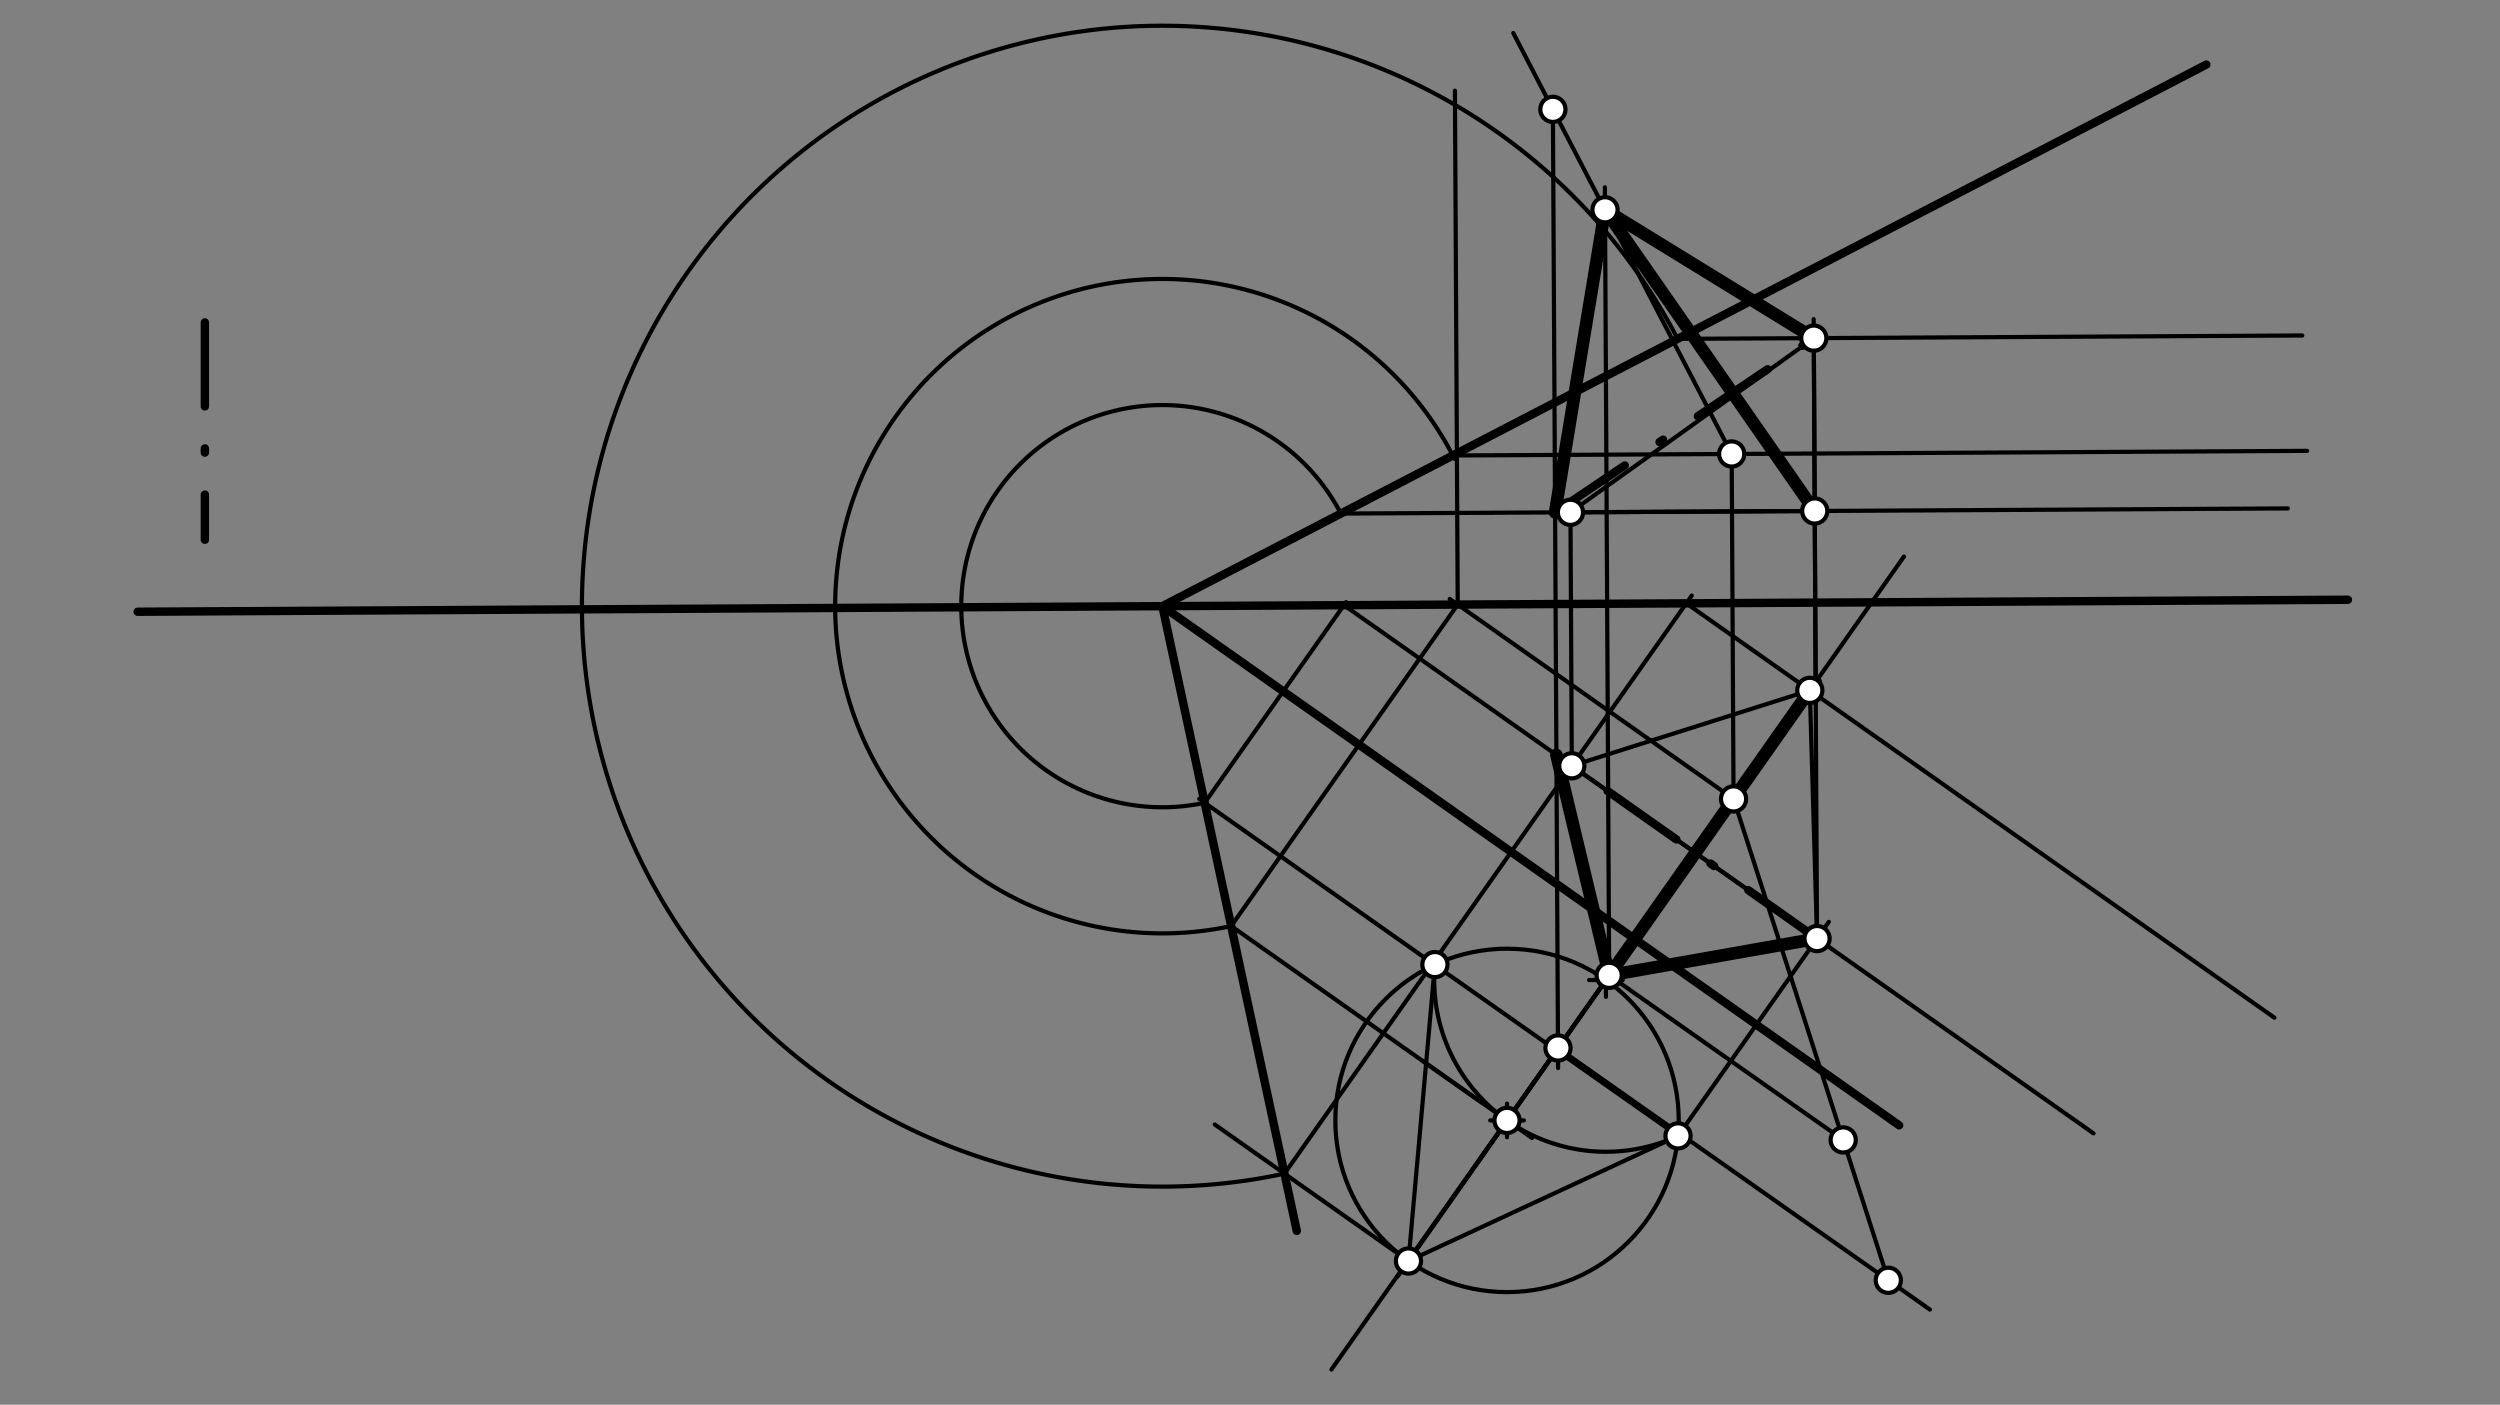 <svg xmlns="http://www.w3.org/2000/svg" class="svg--1it" height="100%" preserveAspectRatio="xMidYMid meet" viewBox="0 0 595.276 334.488" width="100%"><rect x="0" y="0" width="595.276" height="334.488" fill="#808080" stroke="none"/><defs><marker id="marker-arrow" markerHeight="16" markerUnits="userSpaceOnUse" markerWidth="24" orient="auto-start-reverse" refX="24" refY="4" viewBox="0 0 24 8"><path d="M 0 0 L 24 4 L 0 8 z" stroke="inherit"></path></marker></defs><g class="aux-layer--1FB"></g><g class="main-layer--3Vd"><g class="element--2qn"><line stroke="#000000" stroke-dasharray="20, 10, 1, 10" stroke-linecap="round" stroke-width="2" x1="48.777" x2="48.777" y1="76.771" y2="128.518"></line></g><g class="element--2qn"><line stroke="#000000" stroke-dasharray="none" stroke-linecap="round" stroke-width="2" x1="32.777" x2="559.062" y1="145.661" y2="142.804"></line></g><g class="element--2qn"><line stroke="#000000" stroke-dasharray="none" stroke-linecap="round" stroke-width="2" x1="276.773" x2="308.777" y1="144.336" y2="293.089"></line></g><g class="element--2qn"><line stroke="#000000" stroke-dasharray="none" stroke-linecap="round" stroke-width="2" x1="276.773" x2="452.205" y1="144.336" y2="267.946"></line></g><g class="element--2qn"><line stroke="#000000" stroke-dasharray="none" stroke-linecap="round" stroke-width="1" x1="412.777" x2="345.196" y1="190.232" y2="142.615"></line></g><g class="element--2qn"><line stroke="#000000" stroke-dasharray="none" stroke-linecap="round" stroke-width="1" x1="347.097" x2="292.799" y1="143.954" y2="221.017"></line></g><g class="element--2qn"><line stroke="#000000" stroke-dasharray="none" stroke-linecap="round" stroke-width="1" x1="293.16" x2="353.175" y1="220.504" y2="262.791"></line></g><g class="element--2qn"><line stroke="#000000" stroke-dasharray="none" stroke-linecap="round" stroke-width="1" x1="412.777" x2="351.999" y1="190.232" y2="276.49"></line></g><g class="element--2qn"><line stroke="#000000" stroke-dasharray="none" stroke-linecap="round" stroke-width="1" x1="338.638" x2="364.77" y1="252.548" y2="270.961"></line></g><g class="element--2qn"><line stroke="#000000" stroke-dasharray="none" stroke-linecap="round" stroke-width="1" x1="347.097" x2="346.433" y1="143.954" y2="21.587"></line></g><g class="element--2qn"><path d="M 293.16 220.504 A 77.911 77.911 0 1 1 346.33 109.238" fill="none" stroke="#000000" stroke-dasharray="none" stroke-linecap="round" stroke-width="1"></path></g><g class="element--2qn"><line stroke="#000000" stroke-dasharray="none" stroke-linecap="round" stroke-width="2" x1="276.773" x2="525.348" y1="144.336" y2="15.375"></line></g><g class="element--2qn"><line stroke="#000000" stroke-dasharray="none" stroke-linecap="round" stroke-width="1" x1="345.931" x2="549.326" y1="108.457" y2="107.353"></line></g><g class="element--2qn"><line stroke="#000000" stroke-dasharray="none" stroke-linecap="round" stroke-width="1" x1="412.777" x2="412.331" y1="190.232" y2="108.096"></line></g><g class="element--2qn"><g class="center--1s5"><line x1="354.84" y1="266.782" x2="362.84" y2="266.782" stroke="#000000" stroke-width="1" stroke-linecap="round"></line><line x1="358.84" y1="262.782" x2="358.84" y2="270.782" stroke="#000000" stroke-width="1" stroke-linecap="round"></line><circle class="hit--230" cx="358.84" cy="266.782" r="4" stroke="none" fill="transparent"></circle></g><circle cx="358.84" cy="266.782" fill="none" r="40.884" stroke="#000000" stroke-dasharray="none" stroke-width="1"></circle></g><g class="element--2qn"><g class="center--1s5"><line x1="378.388" y1="233.361" x2="386.388" y2="233.361" stroke="#000000" stroke-width="1" stroke-linecap="round"></line><line x1="382.388" y1="229.361" x2="382.388" y2="237.361" stroke="#000000" stroke-width="1" stroke-linecap="round"></line><circle class="hit--230" cx="382.388" cy="233.361" r="4" stroke="none" fill="transparent"></circle></g><circle cx="382.388" cy="233.361" fill="none" r="467.445" stroke="#000000" stroke-dasharray="none" stroke-width="1"></circle></g><g class="element--2qn"><path d="M 358.84 266.782 A 40.884 40.884 0 0 1 341.675 229.627" fill="none" stroke="#000000" stroke-dasharray="none" stroke-linecap="round" stroke-width="1"></path></g><g class="element--2qn"><path d="M 358.84 266.782 A 40.884 40.884 0 0 0 400.386 270.07" fill="none" stroke="#000000" stroke-dasharray="none" stroke-linecap="round" stroke-width="1"></path></g><g class="element--2qn"><line stroke="#000000" stroke-dasharray="none" stroke-linecap="round" stroke-width="1" x1="382.388" x2="332.777" y1="233.361" y2="303.946"></line></g><g class="element--2qn"><line stroke="#000000" stroke-dasharray="none" stroke-linecap="round" stroke-width="1" x1="335.369" x2="341.67" y1="300.258" y2="229.678"></line></g><g class="element--2qn"><line stroke="#000000" stroke-dasharray="none" stroke-linecap="round" stroke-width="1" x1="341.662" x2="399.557" y1="229.773" y2="270.465"></line></g><g class="element--2qn"><line stroke="#000000" stroke-dasharray="none" stroke-linecap="round" stroke-width="1" x1="399.557" x2="335.369" y1="270.465" y2="300.258"></line></g><g class="element--2qn"><line stroke="#000000" stroke-dasharray="none" stroke-linecap="round" stroke-width="1" x1="341.662" x2="285.543" y1="229.773" y2="190.232"></line></g><g class="element--2qn"><line stroke="#000000" stroke-dasharray="none" stroke-linecap="round" stroke-width="1" x1="335.369" x2="289.246" y1="300.258" y2="267.759"></line></g><g class="element--2qn"><path d="M 286.844 191.149 A 47.884 47.884 0 1 1 319.277 122.285" fill="none" stroke="#000000" stroke-dasharray="none" stroke-linecap="round" stroke-width="1"></path></g><g class="element--2qn"><path d="M 305.843 279.454 A 138.209 138.209 0 1 1 399.455 80.689" fill="none" stroke="#000000" stroke-dasharray="none" stroke-linecap="round" stroke-width="1"></path></g><g class="element--2qn"><line stroke="#000000" stroke-dasharray="none" stroke-linecap="round" stroke-width="1" x1="399.455" x2="548.196" y1="80.689" y2="79.881"></line></g><g class="element--2qn"><line stroke="#000000" stroke-dasharray="none" stroke-linecap="round" stroke-width="1" x1="319.277" x2="544.749" y1="122.285" y2="121.061"></line></g><g class="element--2qn"><line stroke="#000000" stroke-dasharray="none" stroke-linecap="round" stroke-width="1" x1="286.844" x2="320.51" y1="191.149" y2="143.369"></line></g><g class="element--2qn"><line stroke="#000000" stroke-dasharray="none" stroke-linecap="round" stroke-width="1" x1="305.843" x2="402.822" y1="279.454" y2="141.817"></line></g><g class="element--2qn"><line stroke="#000000" stroke-dasharray="none" stroke-linecap="round" stroke-width="1" x1="319.994" x2="498.486" y1="144.101" y2="269.868"></line></g><g class="element--2qn"><line stroke="#000000" stroke-dasharray="none" stroke-linecap="round" stroke-width="1" x1="401.525" x2="541.554" y1="143.659" y2="242.324"></line></g><g class="element--2qn"><line stroke="#000000" stroke-dasharray="none" stroke-linecap="round" stroke-width="1" x1="399.557" x2="435.46" y1="270.465" y2="219.511"></line></g><g class="element--2qn"><line stroke="#000000" stroke-dasharray="none" stroke-linecap="round" stroke-width="1" x1="335.369" x2="453.348" y1="300.258" y2="132.518"></line></g><g class="element--2qn"><line stroke="#000000" stroke-dasharray="none" stroke-linecap="round" stroke-width="1" x1="374.268" x2="430.936" y1="182.343" y2="164.383"></line></g><g class="element--2qn"><line stroke="#000000" stroke-dasharray="none" stroke-linecap="round" stroke-width="1" x1="430.936" x2="432.659" y1="164.383" y2="223.486"></line></g><g class="element--2qn"><line stroke="#000000" stroke-dasharray="none" stroke-linecap="round" stroke-width="1" x1="432.659" x2="374.268" y1="223.486" y2="182.343"></line></g><g class="element--2qn"><line stroke="#000000" stroke-dasharray="none" stroke-linecap="round" stroke-width="1" x1="374.268" x2="373.94" y1="182.343" y2="121.988"></line></g><g class="element--2qn"><line stroke="#000000" stroke-dasharray="none" stroke-linecap="round" stroke-width="1" x1="432.659" x2="432.106" y1="223.486" y2="121.672"></line></g><g class="element--2qn"><line stroke="#000000" stroke-dasharray="none" stroke-linecap="round" stroke-width="1" x1="432.327" x2="431.858" y1="162.405" y2="75.992"></line></g><g class="element--2qn"><line stroke="#000000" stroke-dasharray="none" stroke-linecap="round" stroke-width="1" x1="373.94" x2="431.883" y1="121.988" y2="80.513"></line></g><g class="element--2qn"><line stroke="#000000" stroke-dasharray="none" stroke-linecap="round" stroke-width="1" x1="431.883" x2="432.106" y1="80.513" y2="121.672"></line></g><g class="element--2qn"><line stroke="#000000" stroke-dasharray="none" stroke-linecap="round" stroke-width="1" x1="373.94" x2="432.106" y1="121.988" y2="121.672"></line></g><g class="element--2qn"><line stroke="#000000" stroke-dasharray="none" stroke-linecap="round" stroke-width="1" x1="412.331" x2="360.33" y1="108.096" y2="7.864"></line></g><g class="element--2qn"><line stroke="#000000" stroke-dasharray="none" stroke-linecap="round" stroke-width="1" x1="412.777" x2="317.03" y1="190.202" y2="326.089"></line></g><g class="element--2qn"><line stroke="#000000" stroke-dasharray="none" stroke-linecap="round" stroke-width="1" x1="369.76" x2="370.999" y1="26.04" y2="254.304"></line></g><g class="element--2qn"><line stroke="#000000" stroke-dasharray="none" stroke-linecap="round" stroke-width="1" x1="370.973" x2="459.538" y1="249.531" y2="311.822"></line></g><g class="element--2qn"><line stroke="#000000" stroke-dasharray="none" stroke-linecap="round" stroke-width="1" x1="449.624" x2="412.777" y1="304.849" y2="190.202"></line></g><g class="element--2qn"><line stroke="#000000" stroke-dasharray="none" stroke-linecap="round" stroke-width="1" x1="438.884" x2="383.157" y1="271.432" y2="232.237"></line></g><g class="element--2qn"><line stroke="#000000" stroke-dasharray="none" stroke-linecap="round" stroke-width="1" x1="383.158" x2="382.139" y1="232.238" y2="44.591"></line></g><g class="element--2qn"><line stroke="#000000" stroke-dasharray="none" stroke-linecap="round" stroke-width="3" x1="370.281" x2="382.168" y1="122.008" y2="49.957"></line></g><g class="element--2qn"><line stroke="#000000" stroke-dasharray="none" stroke-linecap="round" stroke-width="3" x1="382.168" x2="431.883" y1="49.957" y2="80.513"></line></g><g class="element--2qn"><line stroke="#000000" stroke-dasharray="none" stroke-linecap="round" stroke-width="3" x1="382.168" x2="432.106" y1="49.957" y2="121.672"></line></g><g class="element--2qn"><line stroke="#000000" stroke-dasharray="none" stroke-linecap="round" stroke-width="3" x1="370.594" x2="383.158" y1="179.755" y2="232.238"></line></g><g class="element--2qn"><line stroke="#000000" stroke-dasharray="none" stroke-linecap="round" stroke-width="3" x1="383.158" x2="432.659" y1="232.238" y2="223.486"></line></g><g class="element--2qn"><line stroke="#000000" stroke-dasharray="none" stroke-linecap="round" stroke-width="3" x1="383.158" x2="432.327" y1="232.238" y2="162.405"></line></g><g class="element--2qn"><line stroke="#000000" stroke-dasharray="20, 10, 1, 10" stroke-linecap="round" stroke-width="2" x1="370.281" x2="431.883" y1="122.008" y2="80.513"></line></g><g class="element--2qn"><line stroke="#000000" stroke-dasharray="20, 10, 1, 10" stroke-linecap="round" stroke-width="2" x1="432.659" x2="370.594" y1="223.486" y2="179.755"></line></g><g class="element--2qn"><circle cx="412.777" cy="190.232" r="3" stroke="#000000" stroke-width="1" fill="#ffffff"></circle>}</g><g class="element--2qn"><circle cx="358.84" cy="266.782" r="3" stroke="#000000" stroke-width="1" fill="#ffffff"></circle>}</g><g class="element--2qn"><circle cx="412.331" cy="108.096" r="3" stroke="#000000" stroke-width="1" fill="#ffffff"></circle>}</g><g class="element--2qn"><circle cx="335.369" cy="300.258" r="3" stroke="#000000" stroke-width="1" fill="#ffffff"></circle>}</g><g class="element--2qn"><circle cx="341.67" cy="229.678" r="3" stroke="#000000" stroke-width="1" fill="#ffffff"></circle>}</g><g class="element--2qn"><circle cx="399.557" cy="270.465" r="3" stroke="#000000" stroke-width="1" fill="#ffffff"></circle>}</g><g class="element--2qn"><circle cx="374.268" cy="182.343" r="3" stroke="#000000" stroke-width="1" fill="#ffffff"></circle>}</g><g class="element--2qn"><circle cx="432.659" cy="223.486" r="3" stroke="#000000" stroke-width="1" fill="#ffffff"></circle>}</g><g class="element--2qn"><circle cx="430.936" cy="164.383" r="3" stroke="#000000" stroke-width="1" fill="#ffffff"></circle>}</g><g class="element--2qn"><circle cx="373.94" cy="121.988" r="3" stroke="#000000" stroke-width="1" fill="#ffffff"></circle>}</g><g class="element--2qn"><circle cx="431.883" cy="80.513" r="3" stroke="#000000" stroke-width="1" fill="#ffffff"></circle>}</g><g class="element--2qn"><circle cx="432.106" cy="121.672" r="3" stroke="#000000" stroke-width="1" fill="#ffffff"></circle>}</g><g class="element--2qn"><circle cx="369.76" cy="26.04" r="3" stroke="#000000" stroke-width="1" fill="#ffffff"></circle>}</g><g class="element--2qn"><circle cx="370.973" cy="249.531" r="3" stroke="#000000" stroke-width="1" fill="#ffffff"></circle>}</g><g class="element--2qn"><circle cx="449.624" cy="304.849" r="3" stroke="#000000" stroke-width="1" fill="#ffffff"></circle>}</g><g class="element--2qn"><circle cx="438.884" cy="271.432" r="3" stroke="#000000" stroke-width="1" fill="#ffffff"></circle>}</g><g class="element--2qn"><circle cx="383.158" cy="232.238" r="3" stroke="#000000" stroke-width="1" fill="#ffffff"></circle>}</g><g class="element--2qn"><circle cx="382.168" cy="49.957" r="3" stroke="#000000" stroke-width="1" fill="#ffffff"></circle>}</g></g><g class="snaps-layer--2PT"></g><g class="temp-layer--rAP"></g></svg>